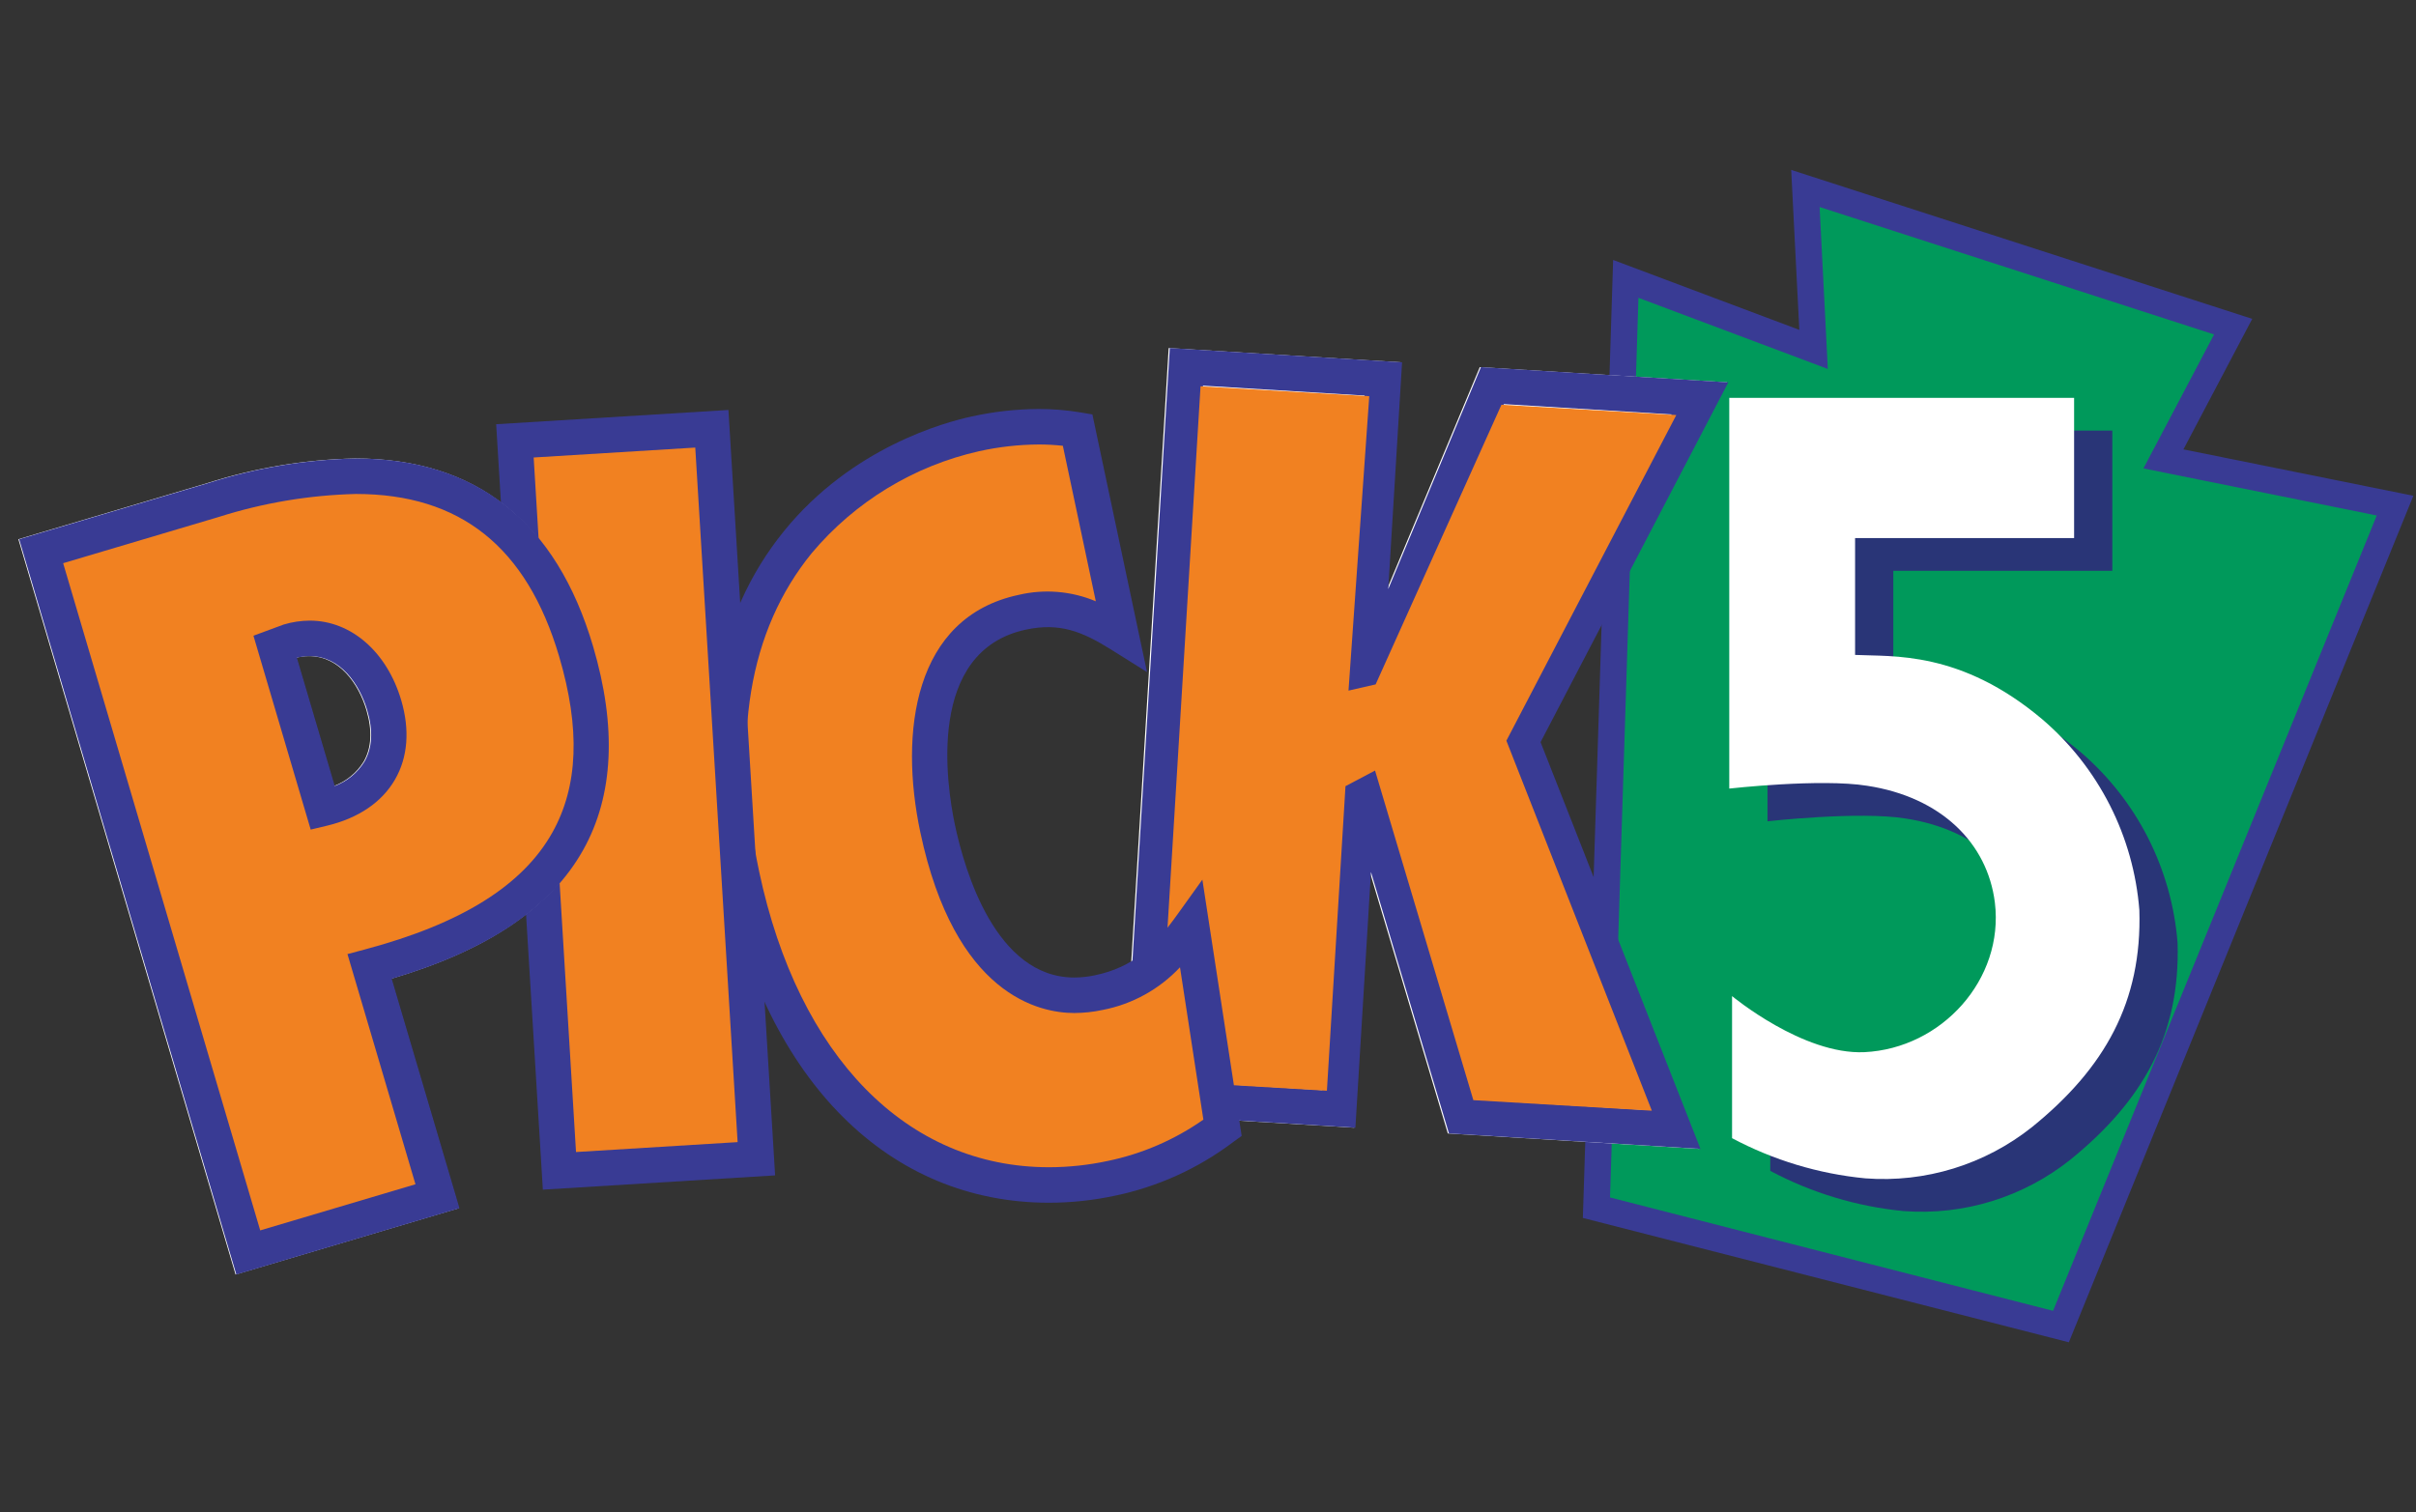 <svg width="115" height="72" viewBox="0 0 115 72" fill="none" xmlns="http://www.w3.org/2000/svg">
<rect x="0" y="0" width="115" height="72" fill="#333333" stroke="none"/>
<path d="M85.936 8.973L86.324 16.636L77.387 13.279L75.99 57.502L98.1 63.161L114.003 24.074L102.979 21.849L106.297 15.553L85.936 8.973Z" fill="#00995B"/>
<path d="M76.636 57.014L97.724 62.412L113.131 24.544L102.027 22.302L105.388 15.924L86.612 9.856L87.003 17.567L77.989 14.18L76.636 57.014V57.014ZM98.476 63.91L75.343 57.989L76.784 12.377L85.646 15.706L85.26 8.09L107.205 15.182L103.93 21.396L114.875 23.605L98.476 63.91V63.91Z" fill="#393B94"/>
<path d="M84.131 39.104V20.501H100.545V27.177H90.12V32.74C91.894 32.829 95.133 32.517 99.037 35.81C100.362 36.946 101.452 38.332 102.244 39.889C103.035 41.447 103.513 43.146 103.651 44.889C103.784 49.251 102.009 52.411 98.549 55.214C96.304 57.005 93.468 57.879 90.608 57.662C88.388 57.447 86.233 56.797 84.264 55.748V48.984C84.264 48.984 87.635 51.788 90.563 51.654C94.245 51.476 97.218 48.182 96.774 44.533C96.419 41.685 94.201 39.504 90.697 38.97C88.478 38.614 84.131 39.104 84.131 39.104H84.131Z" fill="#293577"/>
<path d="M82.312 37.546V18.943H98.726V25.619H88.301V31.182C90.075 31.271 93.314 30.959 97.218 34.253C98.543 35.388 99.633 36.774 100.425 38.332C101.217 39.89 101.695 41.589 101.832 43.332C101.965 47.693 100.19 50.853 96.73 53.657C94.485 55.447 91.649 56.322 88.789 56.104C86.569 55.89 84.414 55.239 82.445 54.191V47.426C82.445 47.426 85.817 50.23 88.744 50.096C92.427 49.918 95.399 46.625 94.955 42.975C94.6 40.127 92.382 37.947 88.878 37.413C86.659 37.056 82.312 37.546 82.312 37.546Z" fill="white"/>
<path d="M79.617 53.777L72.35 35.286L80.862 18.967L70.983 18.361L64.935 32.842L64.797 32.833L64.791 32.926L64.889 32.839L64.843 32.836L64.889 32.839L65.791 18.043L56.417 17.467L54.298 52.223L63.672 52.798L64.644 36.849L64.736 36.855L64.691 36.852L69.554 53.159L79.617 53.777Z" fill="white"/>
<path d="M70.192 52.351L78.348 52.852L71.425 35.236L79.513 19.73L71.529 19.24L65.713 33.165L65.679 33.73L65.482 33.718L65.48 33.722L65.185 33.704L63.826 34.91L64.008 31.937L64.1 31.942L64.899 18.834L57.206 18.361L55.19 51.431L62.883 51.903L63.802 36.821L63.539 35.938L64.785 36.011L64.737 36.838L65.498 36.609L70.192 52.351V52.351ZM80.886 54.701L68.915 53.966L65.204 41.52L64.461 53.693L53.406 53.015L55.628 16.571L66.683 17.25L66.025 28.044L70.437 17.48L82.212 18.203L73.275 35.335L80.886 54.701V54.701Z" fill="white"/>
<path d="M70.247 52.351L78.403 52.852L71.48 35.236L79.568 19.73L71.584 19.24L65.768 33.165L65.734 33.73L65.537 33.718L65.535 33.722L65.241 33.704L63.889 34.908L64.155 31.942L64.954 18.834L57.261 18.361L55.245 51.431L62.938 51.903L63.857 36.821L63.594 35.938L64.84 36.011L64.792 36.838L65.552 36.609L70.247 52.351V52.351ZM80.941 54.701L68.97 53.966L65.258 41.52L64.516 53.693L53.461 53.015L55.682 16.571L66.738 17.25L66.08 28.044L70.492 17.48L82.267 18.203L73.33 35.335L80.941 54.701V54.701Z" fill="#393B94"/>
<path d="M79.791 19.761L71.468 19.27L65.479 32.586L64.188 32.881L65.176 18.864L57.145 18.392L55.129 51.461L63.16 51.933L64.044 37.432L65.451 36.688L70.131 52.381L78.626 52.882L71.703 35.266L79.791 19.761Z" fill="#F18121"/>
<path d="M51.292 20.468C49.676 20.222 48.029 20.285 46.437 20.654C41.979 21.605 32.077 26.407 35.313 41.675C37.782 53.331 45.391 57.704 52.912 56.1C54.826 55.697 56.629 54.878 58.192 53.7L56.713 44.053C55.514 45.725 54.38 46.817 52.309 47.258C47.716 48.237 45.474 43.428 44.631 39.453C43.837 35.703 43.888 30.168 48.66 29.15C50.552 28.747 51.786 29.24 53.36 30.226L51.292 20.468V20.468Z" fill="#F18121"/>
<path d="M49.436 21.163C48.486 21.169 47.54 21.276 46.612 21.481C43.499 22.181 40.699 23.884 38.642 26.331C35.63 30.03 34.788 35.133 36.136 41.501C38.004 50.313 43.163 55.575 49.936 55.575C50.877 55.573 51.816 55.472 52.737 55.274C54.369 54.935 55.914 54.266 57.28 53.308L56.167 46.054C55.183 47.103 53.895 47.814 52.484 48.086C52.041 48.181 51.59 48.23 51.137 48.232H51.136C49.48 48.233 45.453 47.394 43.807 39.629C42.797 34.861 43.495 29.389 48.485 28.324C49.712 28.034 50.998 28.14 52.16 28.629L50.591 21.225C50.208 21.183 49.822 21.162 49.436 21.163ZM49.936 57.265C42.308 57.265 36.534 51.503 34.489 41.852C33.028 34.959 33.986 29.377 37.337 25.262C40.565 21.297 44.984 20.1 46.262 19.828C47.304 19.598 48.369 19.479 49.436 19.473C50.105 19.472 50.772 19.526 51.431 19.636L51.997 19.731L54.596 31.998L52.913 30.943C51.498 30.056 50.434 29.638 48.836 29.977C44.085 30.991 45.047 37.352 45.455 39.278C45.918 41.462 47.399 46.542 51.136 46.542H51.137C51.472 46.54 51.806 46.504 52.134 46.432C53.947 46.046 54.935 45.086 56.029 43.56L57.232 41.882L59.103 54.084L58.684 54.386C57.027 55.635 55.116 56.503 53.087 56.927C52.051 57.15 50.995 57.263 49.936 57.265V57.265Z" fill="#393B94"/>
<path d="M36.002 55.172L33.884 20.415L24.51 20.991L26.629 55.747L36.002 55.172Z" fill="#F18121"/>
<path d="M25.402 21.782L27.418 54.851L35.11 54.379L33.094 21.31L25.402 21.782ZM25.839 56.642L23.617 20.198L34.673 19.52L36.895 55.963L25.839 56.642L25.839 56.642Z" fill="#393B94"/>
<path d="M20.785 56.956L17.556 46.019C25.434 43.918 29.946 39.688 27.384 31.009C24.795 22.241 17.989 21.47 10.132 23.805L1.922 26.244L11.78 59.632L20.785 56.956V56.956ZM18.251 33.578C18.984 36.058 17.844 37.89 15.333 38.491L13.058 30.786L13.707 30.545C15.914 29.889 17.624 31.452 18.251 33.578" fill="white"/>
<path d="M14.093 31.316L15.896 37.424C16.481 37.204 16.978 36.797 17.309 36.266C17.685 35.613 17.73 34.789 17.444 33.818C17.076 32.571 16.163 31.239 14.707 31.239C14.5 31.24 14.294 31.266 14.093 31.316L14.093 31.316ZM14.752 39.499L12.026 30.268L13.468 29.735C13.87 29.614 14.287 29.551 14.707 29.549C16.671 29.549 18.379 31.036 19.059 33.338C19.477 34.751 19.375 36.056 18.767 37.112C18.144 38.194 17.024 38.955 15.528 39.313L14.752 39.499V39.499ZM2.969 26.815L12.349 58.582L19.738 56.386L16.502 45.426L17.339 45.203C21.927 43.979 24.844 42.158 26.255 39.636C27.487 37.434 27.592 34.691 26.576 31.249C25.04 26.048 21.876 23.519 16.904 23.519C14.686 23.573 12.486 23.942 10.371 24.615L2.969 26.815ZM11.212 60.682L0.875 25.674L9.893 22.994C12.162 22.27 14.524 21.878 16.904 21.829C22.642 21.829 26.44 24.837 28.192 30.769C29.328 34.617 29.171 37.879 27.724 40.463C26.171 43.239 23.184 45.252 18.606 46.602L21.832 57.526L11.212 60.682L11.212 60.682Z" fill="white"/>
<path d="M20.615 56.252L17.804 46.735C17.777 46.643 17.768 46.546 17.778 46.45C17.788 46.354 17.816 46.261 17.862 46.176C17.908 46.092 17.97 46.017 18.044 45.956C18.119 45.895 18.205 45.85 18.297 45.823C25.738 43.659 29.906 39.426 27.421 31.009C24.832 22.241 18.027 21.47 10.17 23.805L2.661 26.036C2.569 26.063 2.483 26.108 2.409 26.169C2.334 26.23 2.272 26.305 2.226 26.39C2.18 26.474 2.151 26.567 2.141 26.663C2.131 26.759 2.14 26.856 2.167 26.949L11.61 58.927C11.637 59.02 11.682 59.106 11.743 59.181C11.803 59.256 11.878 59.318 11.963 59.364C12.047 59.41 12.14 59.439 12.235 59.449C12.331 59.459 12.428 59.45 12.52 59.423L20.12 57.164C20.213 57.137 20.299 57.092 20.373 57.031C20.448 56.97 20.51 56.895 20.556 56.811C20.602 56.726 20.631 56.633 20.641 56.537C20.651 56.441 20.642 56.344 20.615 56.252H20.615ZM18.289 33.578C18.943 35.793 18.103 37.492 16.126 38.258C16.031 38.294 15.93 38.31 15.829 38.305C15.728 38.3 15.629 38.275 15.539 38.23C15.448 38.185 15.367 38.121 15.302 38.044C15.237 37.966 15.189 37.876 15.16 37.779L13.29 31.445C13.237 31.267 13.254 31.074 13.338 30.908C13.421 30.741 13.564 30.612 13.738 30.548L13.745 30.545C15.951 29.889 17.661 31.452 18.289 33.578" fill="#F18121"/>
<path d="M14.13 31.316L15.934 37.424C16.519 37.204 17.015 36.797 17.346 36.266C17.723 35.613 17.768 34.789 17.481 33.818C17.113 32.571 16.201 31.239 14.745 31.239C14.538 31.24 14.332 31.266 14.13 31.316V31.316ZM14.789 39.499L12.064 30.268L13.505 29.735C13.908 29.614 14.325 29.551 14.745 29.549C16.709 29.549 18.417 31.036 19.097 33.338C19.514 34.752 19.413 36.057 18.804 37.112C18.181 38.194 17.061 38.955 15.566 39.313L14.789 39.499V39.499ZM3.006 26.815L12.386 58.582L19.776 56.386L16.539 45.426L17.377 45.203C21.965 43.979 24.881 42.158 26.293 39.636C27.525 37.434 27.63 34.691 26.613 31.249C25.077 26.048 21.914 23.519 16.942 23.519C14.723 23.573 12.524 23.942 10.409 24.615L3.006 26.815ZM11.249 60.682L0.912 25.674L9.93 22.994C12.2 22.27 14.561 21.878 16.942 21.829C22.68 21.829 26.477 24.837 28.229 30.769C29.365 34.617 29.208 37.879 27.762 40.463C26.208 43.239 23.221 45.252 18.644 46.602L21.87 57.526L11.249 60.682L11.249 60.682Z" fill="#393B94"/>
</svg>
